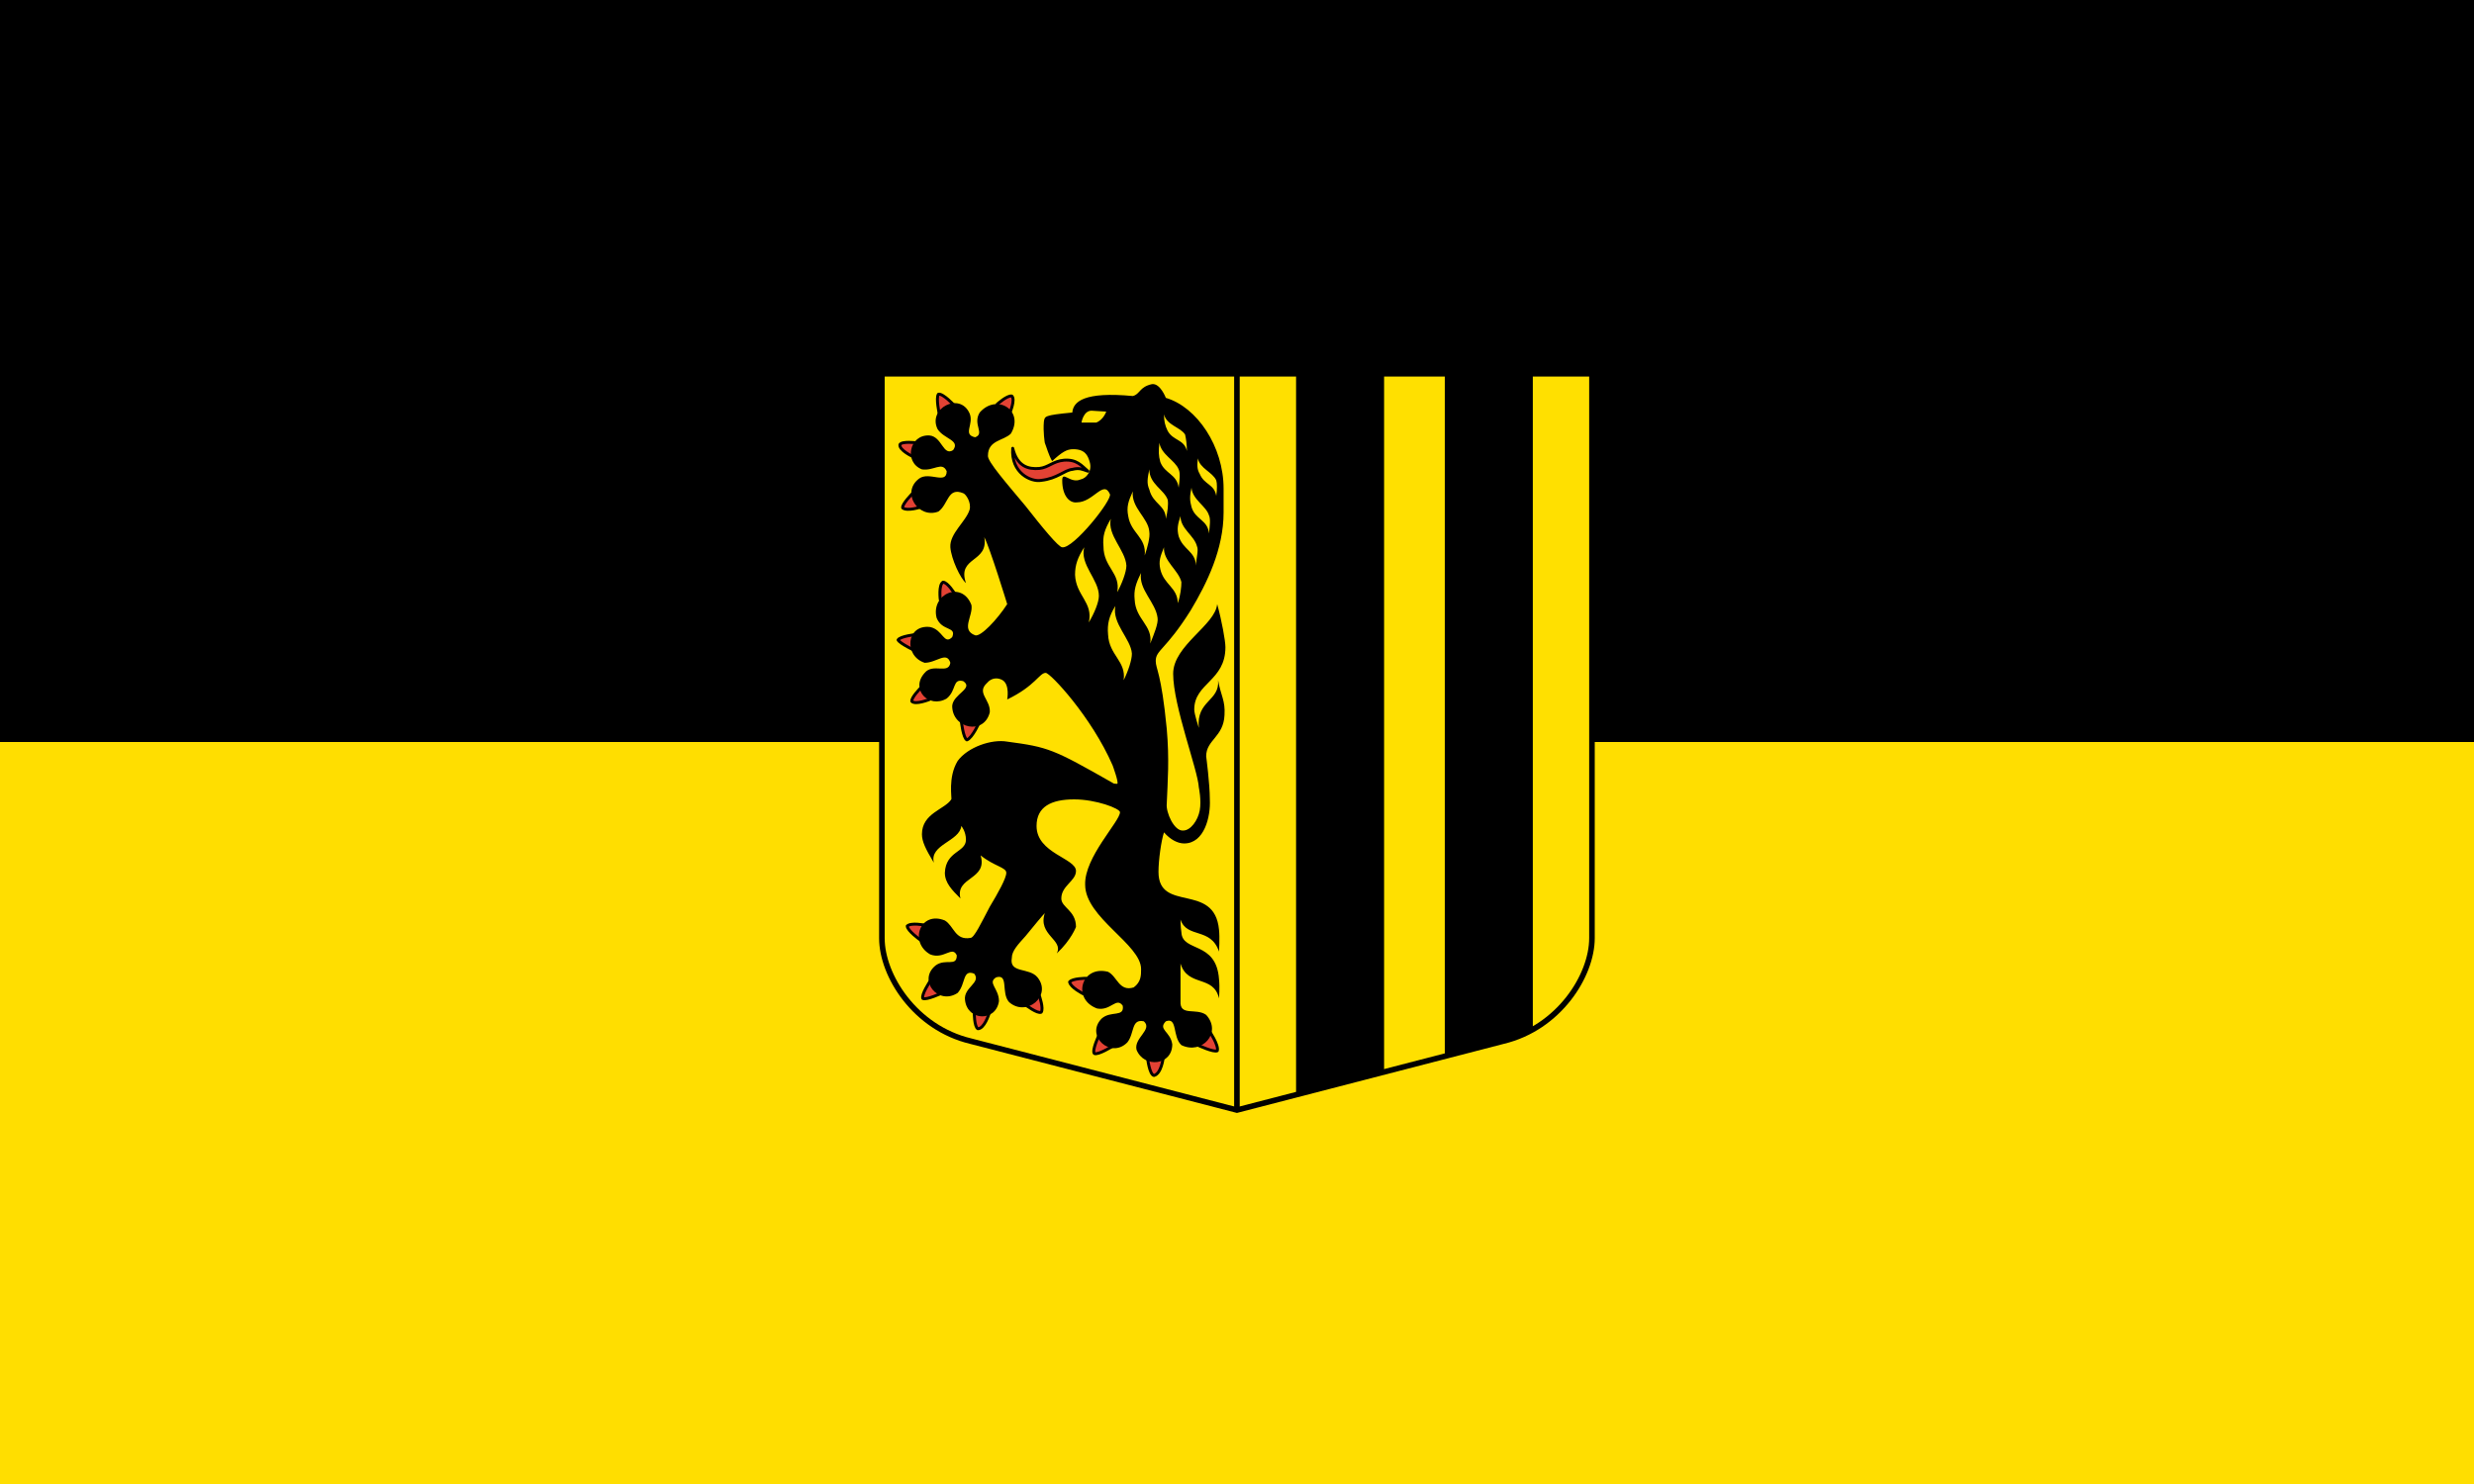 <svg xmlns="http://www.w3.org/2000/svg" xml:space="preserve" width="1000" height="600" viewBox="-0.647 0 1000 600"><path fill="#ffd600" d="M-.647 300h1000v300h-1000z" style="fill:#ffde00;fill-opacity:1"/><path fill="#005ea8" d="M-.647 0h1000v300h-1000z" style="fill:#000;fill-opacity:1"/><g style="display:inline"><g style="fill:#ffe000;fill-opacity:1;stroke:#000;stroke-width:1.9;stroke-miterlimit:4;stroke-opacity:1;stroke-dasharray:none"><path d="M0 0v192.406c0 12.739 11.257 30.56 30.25 35.094L121 251l90.75-23.5c18.993-4.535 30.25-22.355 30.25-35.094V0H0z" style="fill:#ffe000;fill-opacity:1;fill-rule:evenodd;stroke:#000;stroke-width:1.9;stroke-linecap:round;stroke-linejoin:miter;stroke-miterlimit:4;stroke-opacity:1;stroke-dasharray:none;stroke-dashoffset:0;marker:none;visibility:visible;display:inline;overflow:visible" transform="translate(355.818 151.127)scale(1.186)"/><path d="M121 0v251" style="fill:#ffe000;fill-opacity:1;fill-rule:evenodd;stroke:#000;stroke-width:1.9;stroke-linecap:butt;stroke-linejoin:miter;stroke-miterlimit:4;stroke-opacity:1;stroke-dasharray:none" transform="translate(355.818 151.127)scale(1.186)"/></g><g style="stroke:#000;stroke-width:1;stroke-miterlimit:4;stroke-opacity:1;stroke-dasharray:none"><g style="fill:#e34234;fill-opacity:1;stroke:#000;stroke-width:.192;stroke-miterlimit:4;stroke-opacity:1;stroke-dasharray:none"><path d="M0 0s-.6.66-.54.96C-.3 1.2.54.84.54.84" style="fill:#e34234;fill-opacity:1;stroke:#000;stroke-width:.192;stroke-linecap:round;stroke-linejoin:round;stroke-miterlimit:4;stroke-opacity:1;stroke-dasharray:none" transform="matrix(0 6.179 6.179 0 402.401 163.455)"/><g style="fill:#e34234;fill-opacity:1;stroke:#000;stroke-width:.192;stroke-miterlimit:4;stroke-opacity:1;stroke-dasharray:none"><path d="M0 0s-.78-.72-.72-1.02C-.48-1.2.6-.96.6-.96" style="fill:#e34234;fill-opacity:1;stroke:#000;stroke-width:.192;stroke-linecap:round;stroke-linejoin:round;stroke-miterlimit:4;stroke-opacity:1;stroke-dasharray:none" transform="matrix(0 6.179 6.179 0 384.976 163.826)"/><g style="fill:#e34234;fill-opacity:1;stroke:#000;stroke-width:.192;stroke-miterlimit:4;stroke-opacity:1;stroke-dasharray:none"><path d="M0 0s-.42-.9-.78-.84C-1.02-.72-.9.24-.9.24" style="fill:#e34234;fill-opacity:1;stroke:#000;stroke-width:.192;stroke-linecap:round;stroke-linejoin:round;stroke-miterlimit:4;stroke-opacity:1;stroke-dasharray:none" transform="matrix(0 6.179 6.179 0 368.293 184.587)"/><g style="fill:#e34234;fill-opacity:1;stroke:#000;stroke-width:.192;stroke-miterlimit:4;stroke-opacity:1;stroke-dasharray:none"><path d="M0 0s.72-.72.96-.66C1.2-.36.9.54.9.54" style="fill:#e34234;fill-opacity:1;stroke:#000;stroke-width:.192;stroke-linecap:round;stroke-linejoin:round;stroke-miterlimit:4;stroke-opacity:1;stroke-dasharray:none" transform="matrix(0 6.179 6.179 0 368.293 199.417)"/><g style="fill:#e34234;fill-opacity:1;stroke:#000;stroke-width:.192;stroke-miterlimit:4;stroke-opacity:1;stroke-dasharray:none"><path d="M0 0s-.96-.12-1.14.18c0 .3.78.78.78.78" style="fill:#e34234;fill-opacity:1;stroke:#000;stroke-width:.192;stroke-linecap:round;stroke-linejoin:round;stroke-miterlimit:4;stroke-opacity:1;stroke-dasharray:none" transform="matrix(0 6.179 6.179 0 379.415 242.423)"/><g style="fill:#e34234;fill-opacity:1;stroke:#000;stroke-width:.192;stroke-miterlimit:4;stroke-opacity:1;stroke-dasharray:none"><path d="M0 0s.12-1.08.36-1.2c.24.12.72 1.14.72 1.14" style="fill:#e34234;fill-opacity:1;stroke:#000;stroke-width:.192;stroke-linecap:round;stroke-linejoin:round;stroke-miterlimit:4;stroke-opacity:1;stroke-dasharray:none" transform="matrix(0 6.179 6.179 0 369.776 256.511)"/><g style="fill:#e34234;fill-opacity:1;stroke:#000;stroke-width:.192;stroke-miterlimit:4;stroke-opacity:1;stroke-dasharray:none"><path d="M0 0s.36-.9.12-1.14c-.24-.06-.9.6-.9.6" style="fill:#e34234;fill-opacity:1;stroke:#000;stroke-width:.192;stroke-linecap:round;stroke-linejoin:round;stroke-miterlimit:4;stroke-opacity:1;stroke-dasharray:none" transform="matrix(0 6.179 6.179 0 374.966 282.834)"/><g style="fill:#e34234;fill-opacity:1;stroke:#000;stroke-width:.192;stroke-miterlimit:4;stroke-opacity:1;stroke-dasharray:none"><path d="M0 0s1.08.12 1.2.36C1.08.72 0 1.2 0 1.2" style="fill:#e34234;fill-opacity:1;stroke:#000;stroke-width:.192;stroke-linecap:round;stroke-linejoin:round;stroke-miterlimit:4;stroke-opacity:1;stroke-dasharray:none" transform="matrix(0 6.179 6.179 0 387.942 291.732)"/><g style="fill:#e34234;fill-opacity:1;stroke:#000;stroke-width:.192;stroke-miterlimit:4;stroke-opacity:1;stroke-dasharray:none"><path d="M0 0s-.6-.84-.9-.84C-1.14-.6-.96.3-.96.3" style="fill:#e34234;fill-opacity:1;stroke:#000;stroke-width:.192;stroke-linecap:round;stroke-linejoin:round;stroke-miterlimit:4;stroke-opacity:1;stroke-dasharray:none" transform="matrix(0 6.179 6.179 0 371.259 379.968)"/><g style="fill:#e34234;fill-opacity:1;stroke:#000;stroke-width:.192;stroke-miterlimit:4;stroke-opacity:1;stroke-dasharray:none"><path d="M0 0s.9-.6 1.14-.48C1.26-.24.78.78.78.78" style="fill:#e34234;fill-opacity:1;stroke:#000;stroke-width:.192;stroke-linecap:round;stroke-linejoin:round;stroke-miterlimit:4;stroke-opacity:1;stroke-dasharray:none" transform="matrix(0 6.179 6.179 0 375.337 396.652)"/><g style="fill:#e34234;fill-opacity:1;stroke:#000;stroke-width:.192;stroke-miterlimit:4;stroke-opacity:1;stroke-dasharray:none"><path d="M0 0s.96-.3.96-.72C.84-.96-.12-.96-.12-.96" style="fill:#e34234;fill-opacity:1;stroke:#000;stroke-width:.192;stroke-linecap:round;stroke-linejoin:round;stroke-miterlimit:4;stroke-opacity:1;stroke-dasharray:none" transform="matrix(0 6.179 6.179 0 399.065 409.998)"/><g style="fill:#e34234;fill-opacity:1;stroke:#000;stroke-width:.192;stroke-miterlimit:4;stroke-opacity:1;stroke-dasharray:none"><path d="M0 0s.6.78.48 1.02C.24 1.2-.6.9-.6.9" style="fill:#e34234;fill-opacity:1;stroke:#000;stroke-width:.192;stroke-linecap:round;stroke-linejoin:round;stroke-miterlimit:4;stroke-opacity:1;stroke-dasharray:none" transform="matrix(0 6.179 6.179 0 413.894 406.29)"/><g style="fill:#e34234;fill-opacity:1;stroke:#000;stroke-width:.192;stroke-miterlimit:4;stroke-opacity:1;stroke-dasharray:none"><path d="M0 0s-.42-.84-.78-.9c-.24.18-.24 1.08-.24 1.08" style="fill:#e34234;fill-opacity:1;stroke:#000;stroke-width:.192;stroke-linecap:round;stroke-linejoin:round;stroke-miterlimit:4;stroke-opacity:1;stroke-dasharray:none" transform="matrix(0 6.179 6.179 0 437.25 401.842)"/><g style="fill:#e34234;fill-opacity:1;stroke:#000;stroke-width:.192;stroke-miterlimit:4;stroke-opacity:1;stroke-dasharray:none"><path d="M0 0s1.02-.48 1.2-.3C1.32-.06.72.9.72.9" style="fill:#e34234;fill-opacity:1;stroke:#000;stroke-width:.192;stroke-linecap:round;stroke-linejoin:round;stroke-miterlimit:4;stroke-opacity:1;stroke-dasharray:none" transform="matrix(0 6.179 6.179 0 443.554 418.525)"/><g style="fill:#e34234;fill-opacity:1;stroke:#000;stroke-width:.192;stroke-miterlimit:4;stroke-opacity:1;stroke-dasharray:none"><path d="M0 0s1.02-.12 1.14-.6C1.08-.9 0-1.02 0-1.02" style="fill:#e34234;fill-opacity:1;stroke:#000;stroke-width:.192;stroke-linecap:round;stroke-linejoin:round;stroke-miterlimit:4;stroke-opacity:1;stroke-dasharray:none" transform="matrix(0 6.179 6.179 0 469.505 427.794)"/><g style="fill:#e34234;fill-opacity:1;stroke:#000;stroke-width:.192;stroke-miterlimit:4;stroke-opacity:1;stroke-dasharray:none"><path d="M0 0s.48 1.02.36 1.26C0 1.38-.96.72-.96.72" style="fill:#e34234;fill-opacity:1;stroke:#000;stroke-width:.192;stroke-linecap:round;stroke-linejoin:round;stroke-miterlimit:4;stroke-opacity:1;stroke-dasharray:none" transform="matrix(0 6.179 6.179 0 483.594 422.603)"/></g></g></g></g></g></g></g></g></g></g></g></g></g></g></g></g><path d="M70.21 33.208c-1.875-.625-2.812-1.25-5.312-.625-2.813.312-5.001 3.125-10.627 3.75-3.438.625-10.313-2.5-9.688-10.939 1.562 6.251 5.313 7.189 9.063 6.876 3.126-.312 4.688-2.5 8.439-2.813 4.375-.312 5.938 1.876 8.126 3.75" style="fill:#e34234;fill-opacity:1;stroke:#000;stroke-width:1;stroke-linecap:round;stroke-linejoin:round;stroke-miterlimit:4;stroke-opacity:1;stroke-dasharray:none" transform="translate(355.818 151.127)scale(1.186)"/></g><path d="M93.031 4.469c-4.375.937-4.062 3.437-6.562 4.062-16.565-1.562-20.313 1.875-20.625 5.625-9.689.938-9.375 1.25-9.688 3.125-.312 3.438.313 7.188.313 7.188.625 1.562 1.25 4.062 2.5 6.25 3.438-3.126 5-4.063 7.187-4.063 4.063 0 5 2.188 5.625 4.375.938 3.126-1.25 5.625-3.125 5.938-3.438 1.562-6.25-3.126-6.25.312 0 5.313 2.5 7.813 5 7.5 5.626 0 9.063-7.813 11.25-2.812.938 1.875-12.5 18.75-16.25 18.125-1.25 0-6.874-6.874-12.5-14.063-6.25-7.5-13.125-15.312-12.812-17.187 0-5.313 5.312-5 7.812-7.5 4.701-7.861-4.81-13.854-10.625-7.188-2.5 4.063 1.876 7.188-1.562 8.438-4.376-.938-.313-4.375-1.875-8.125-3.316-7.493-14.338-1.711-10.938 5.312 2.188 3.438 7.813 3.75 5.313 7.188-3.438 2.187-3.75-4.688-8.125-5-6.843-.335-8.696 9.153-2.5 11.562 4.063.625 6.875-2.813 8.437.625 0 4.688-5.937 0-9.375 2.5-6.358 4.734-.253 13.885 6.563 11.25 3.438-2.5 3.124-8.437 8.437-6.25.938.313 2.813 3.125 2.188 5.625-1.25 4.063-6.875 8.125-6.563 12.813.313 4.063 3.438 10.625 5.313 12.187-3.126-9.063 7.812-6.874 6.25-15.625 1.875 3.438 7.812 22.813 7.812 22.813-3.438 5.313-9.062 11.25-10.937 10.625-5-1.875-.625-6.562-1.25-10.313-3.26-8.525-13.92-3.72-11.875 4.375 1.875 4.688 6.875 2.812 5.312 6.563-2.813 2.813-3.124-2.5-7.5-3.438-8.196-.998-9.088 9.851-1.875 12.188 4.063 0 7.5-4.063 8.75 0-.625 4.063-5.937 0-8.75 3.437-5.037 5.522 1.377 12.32 7.5 8.75 3.438-2.813 1.875-6.875 5.625-5.937 3.75 2.5-3.437 4.374-3.75 8.437-.012 7.806 10.88 10.079 12.813 2.188.312-4.376-4.688-6.562-.938-10 1.563-1.875 3.75-1.875 5.313-.938 2.5 1.563 1.562 6.563 1.562 6.563 9.689-4.688 10.938-9.063 13.125-9.063 1.563 0 15.624 14.998 22.813 31.563 0 0 2.187 5.937 1.562 6.25-.625 0-1.25 0-1.562-.313-20.315-11.564-21.874-12.187-35.938-14.062-5.313-.938-13.437 1.874-16.875 6.562-3.438 5.626-1.875 12.813-2.187 13.125-2.188 3.438-10 4.687-10 11.875 0 2.5 1.25 5.031 4.062 9.719-1.562-6.25 8.75-7.218 9.375-12.531 0 0 1.563 1.874 1.563 4.687 0 4.376-6.875 3.78-7.188 11.281 0 3.438 2.5 5.938 5.313 8.75-1.875-7.5 9.375-6.249 6.875-14.687 4.688 3.75 8.75 4.062 8.75 5.938s-2.812 6.874-5.625 11.562c-2.813 5.313-5.313 10.625-6.563 10.625-5.313.938-5.624-4.062-8.75-5.937-8.41-3.434-12.326 7.372-5 11.562 4.688 1.875 7.5-3.125 9.063.313 0 4.062-3.75.937-7.188 3.437-6.28 5.062.904 13.773 7.5 9.375 2.813-3.125 1.562-8.125 5.625-6.562 2.5 3.125-3.75 4.687-3.125 9.062.852 7.151 10.545 7.407 11.563.313 0-4.376-4.063-6.25-.938-8.125 4.376-1.25 1.562 5.312 4.375 8.437 5.921 5.27 14.776-2.186 9.688-8.437-2.813-3.438-9.688-1.25-8.75-6.563 0-2.5 2.187-4.687 4.687-7.5 2.813-3.438 5.625-6.875 6.563-7.812-2.5 7.5 6.563 9.061 4.062 13.75 5-4.689 6.563-9.063 6.563-9.063 0-5.626-5-6.562-5-9.687 0-4.376 5-5.938 5-9.375 0-4.376-13.438-5.968-13.438-15.344 0-6.563 5-9.063 12.813-9.063 7.5 0 15.625 3.125 15.625 4.375 0 3.126-12.188 15.343-11.875 24.719 0 11.251 19.062 20.312 19.062 28.75 0 2.188 0 4.375-2.5 6.25-5 1.563-5.624-3.75-8.75-5.312-9.148-2.35-12.4 9.332-3.75 12.5 4.688.937 6.563-4.063 8.75-.938.625 4.063-4.062 1.562-7.187 4.375-5.734 5.812 3.108 13.885 8.75 8.125 2.5-3.125 1.25-8.125 5.625-7.187 3.125 2.812-3.438 5.624-2.5 9.687 2.535 6.375 12.23 5.418 12.187-1.875-.625-4.375-5-5-2.187-7.812 4.063-1.563 2.187 5.312 5.312 8.125 7.005 3.379 13.922-4.278 8.438-10.313-3.438-2.5-9.063.626-8.75-4.687V202c2.5 8.126 11.25 3.75 13.125 11.875 0 0 .312-3.75 0-6.562-.938-13.127-12.5-9.062-12.813-15.938-.312-1.875-.312-4.375-.312-4.375 2.187 6.563 10.312 2.5 13.125 10.938 0 0 .312-4.688 0-7.5-1.563-16.252-20.625-5.624-20.625-19.688 0-4.063.937-10.656 1.875-13.469 2.187 2.5 4.687 3.781 6.875 3.781 6.876 0 9.062-9.093 8.75-15.03 0-5.314-1.25-14.688-1.25-14.688 0-5.626 5.937-6.562 6.25-14.063.312-5-1.25-6.562-2.188-11.875.625 7.189-7.5 6.874-6.562 16.25 0 0-1.563-4.687-1.563-6.25 0-9.063 10.625-9.686 10.625-21.25 0-2.187-1.25-9.062-2.812-14.687-.625 7.188-15 14.061-15 23.75 0 10.938 8.437 32.812 8.75 38.75 0 0 .937 4.374.312 7.812s-3.124 6.875-5.625 6.875c-3.125.313-5.937-6.25-5.625-9.062.313-7.814.938-15 0-25.625-1.875-19.377-3.75-20.312-3.75-23.125 0-3.75 3.437-3.749 11.875-17.188 5.626-9.376 11.25-20.936 11.25-33.437v-8.125c0-14.377-9.061-27.812-19.687-30.938 0 0-1.875-5-4.688-4.687M72.406 13.53l5 .313s-.937 2.812-3.437 3.75h-5s.624-4.063 3.437-4.063m24.688 1.25c.937 3.75 5.625 4.375 7.187 6.875.313 1.25.625 3.438.625 5.625-.937-4.063-4.687-3.437-6.562-6.875-.938-1.875-1.25-3.437-1.25-5.625M95.53 24.47c.625 4.063 5.313 5.937 6.563 9.062.625 1.25.312 3.75 0 6.25-.625-4.688-4.688-4.687-6.25-8.75-.625-2.187-.625-3.75-.313-6.562m13.125 5.312c.625 3.438 5 4.687 6.25 7.5.313.938.313 3.125 0 5.313-.625-4.063-4.062-3.75-5.625-7.5-.937-1.563-.937-3.125-.625-5.313m-16.562 3.75c0 5 5 6.875 6.25 10.313.312 1.562 0 4.062-.625 6.562 0-4.688-4.375-5-5.625-10-.938-2.187-.625-3.75 0-6.875m14.375 6.25c.312 4.063 5 6.25 5.937 9.375.625 1.25.313 3.75 0 6.25-.312-4.688-4.687-4.687-5.937-9.062-.625-2.188-.625-3.75 0-6.563m-20 1.25c-.625 5.626 5.312 9.062 5.625 13.75.312 1.875-.625 5.312-1.563 8.125.625-6.25-4.687-7.5-5.625-13.437-.625-3.126 0-5 1.563-8.438m16.25 8.438c0 4.375 4.687 6.562 5.625 10.312.625 1.25-.313 4.062-.313 6.563-.312-5-4.375-5.312-5.937-10-.625-2.5-.313-4.062.625-6.875m-23.75.937c-1.25 5.626 5 10.625 5.312 15.938 0 2.187-1.562 6.25-3.125 9.062 1.25-6.563-4.687-8.436-4.687-15.625-.313-3.438.312-5.624 2.5-9.375m-9.063 9.688c-1.562 5.938 5 10.937 5 16.562 0 2.188-1.562 5.937-3.437 9.063 1.562-6.876-4.375-9.062-4.688-16.25 0-3.438.938-5.937 3.125-9.375m27.188 0c-.313 4.688 5 7.812 5.937 11.875 0 1.562-.312 4.687-1.25 7.187 0-5.313-4.687-6.25-5.937-11.562-.625-2.813 0-4.375 1.25-7.5m-7.813 8.75c-.937 5.625 5 10 5.625 15.312.313 1.875-1.25 5.625-2.5 8.75.938-6.25-5-8.124-5.312-15-.313-3.125.312-5.312 2.187-9.062m-8.75 11.25c-1.25 5.938 5.313 11.25 5.625 16.25 0 2.187-1.25 5.937-2.812 9.062.937-6.563-5-8.436-5.313-15.625-.312-3.438.313-6.25 2.5-9.687" style="fill:#000;stroke:none" transform="translate(354.691 150)scale(1.186)"/><path d="M141.156 0v245.781l30-7.781V0zM191.844 0v232.656l19.906-5.156c3.663-.875 7.032-2.269 10.094-4V0z" style="fill:#000;fill-opacity:1;fill-rule:evenodd;stroke:none;stroke-width:2.8;marker:none;visibility:visible;display:inline;overflow:visible" transform="translate(355.818 151.127)scale(1.186)"/></g></svg>